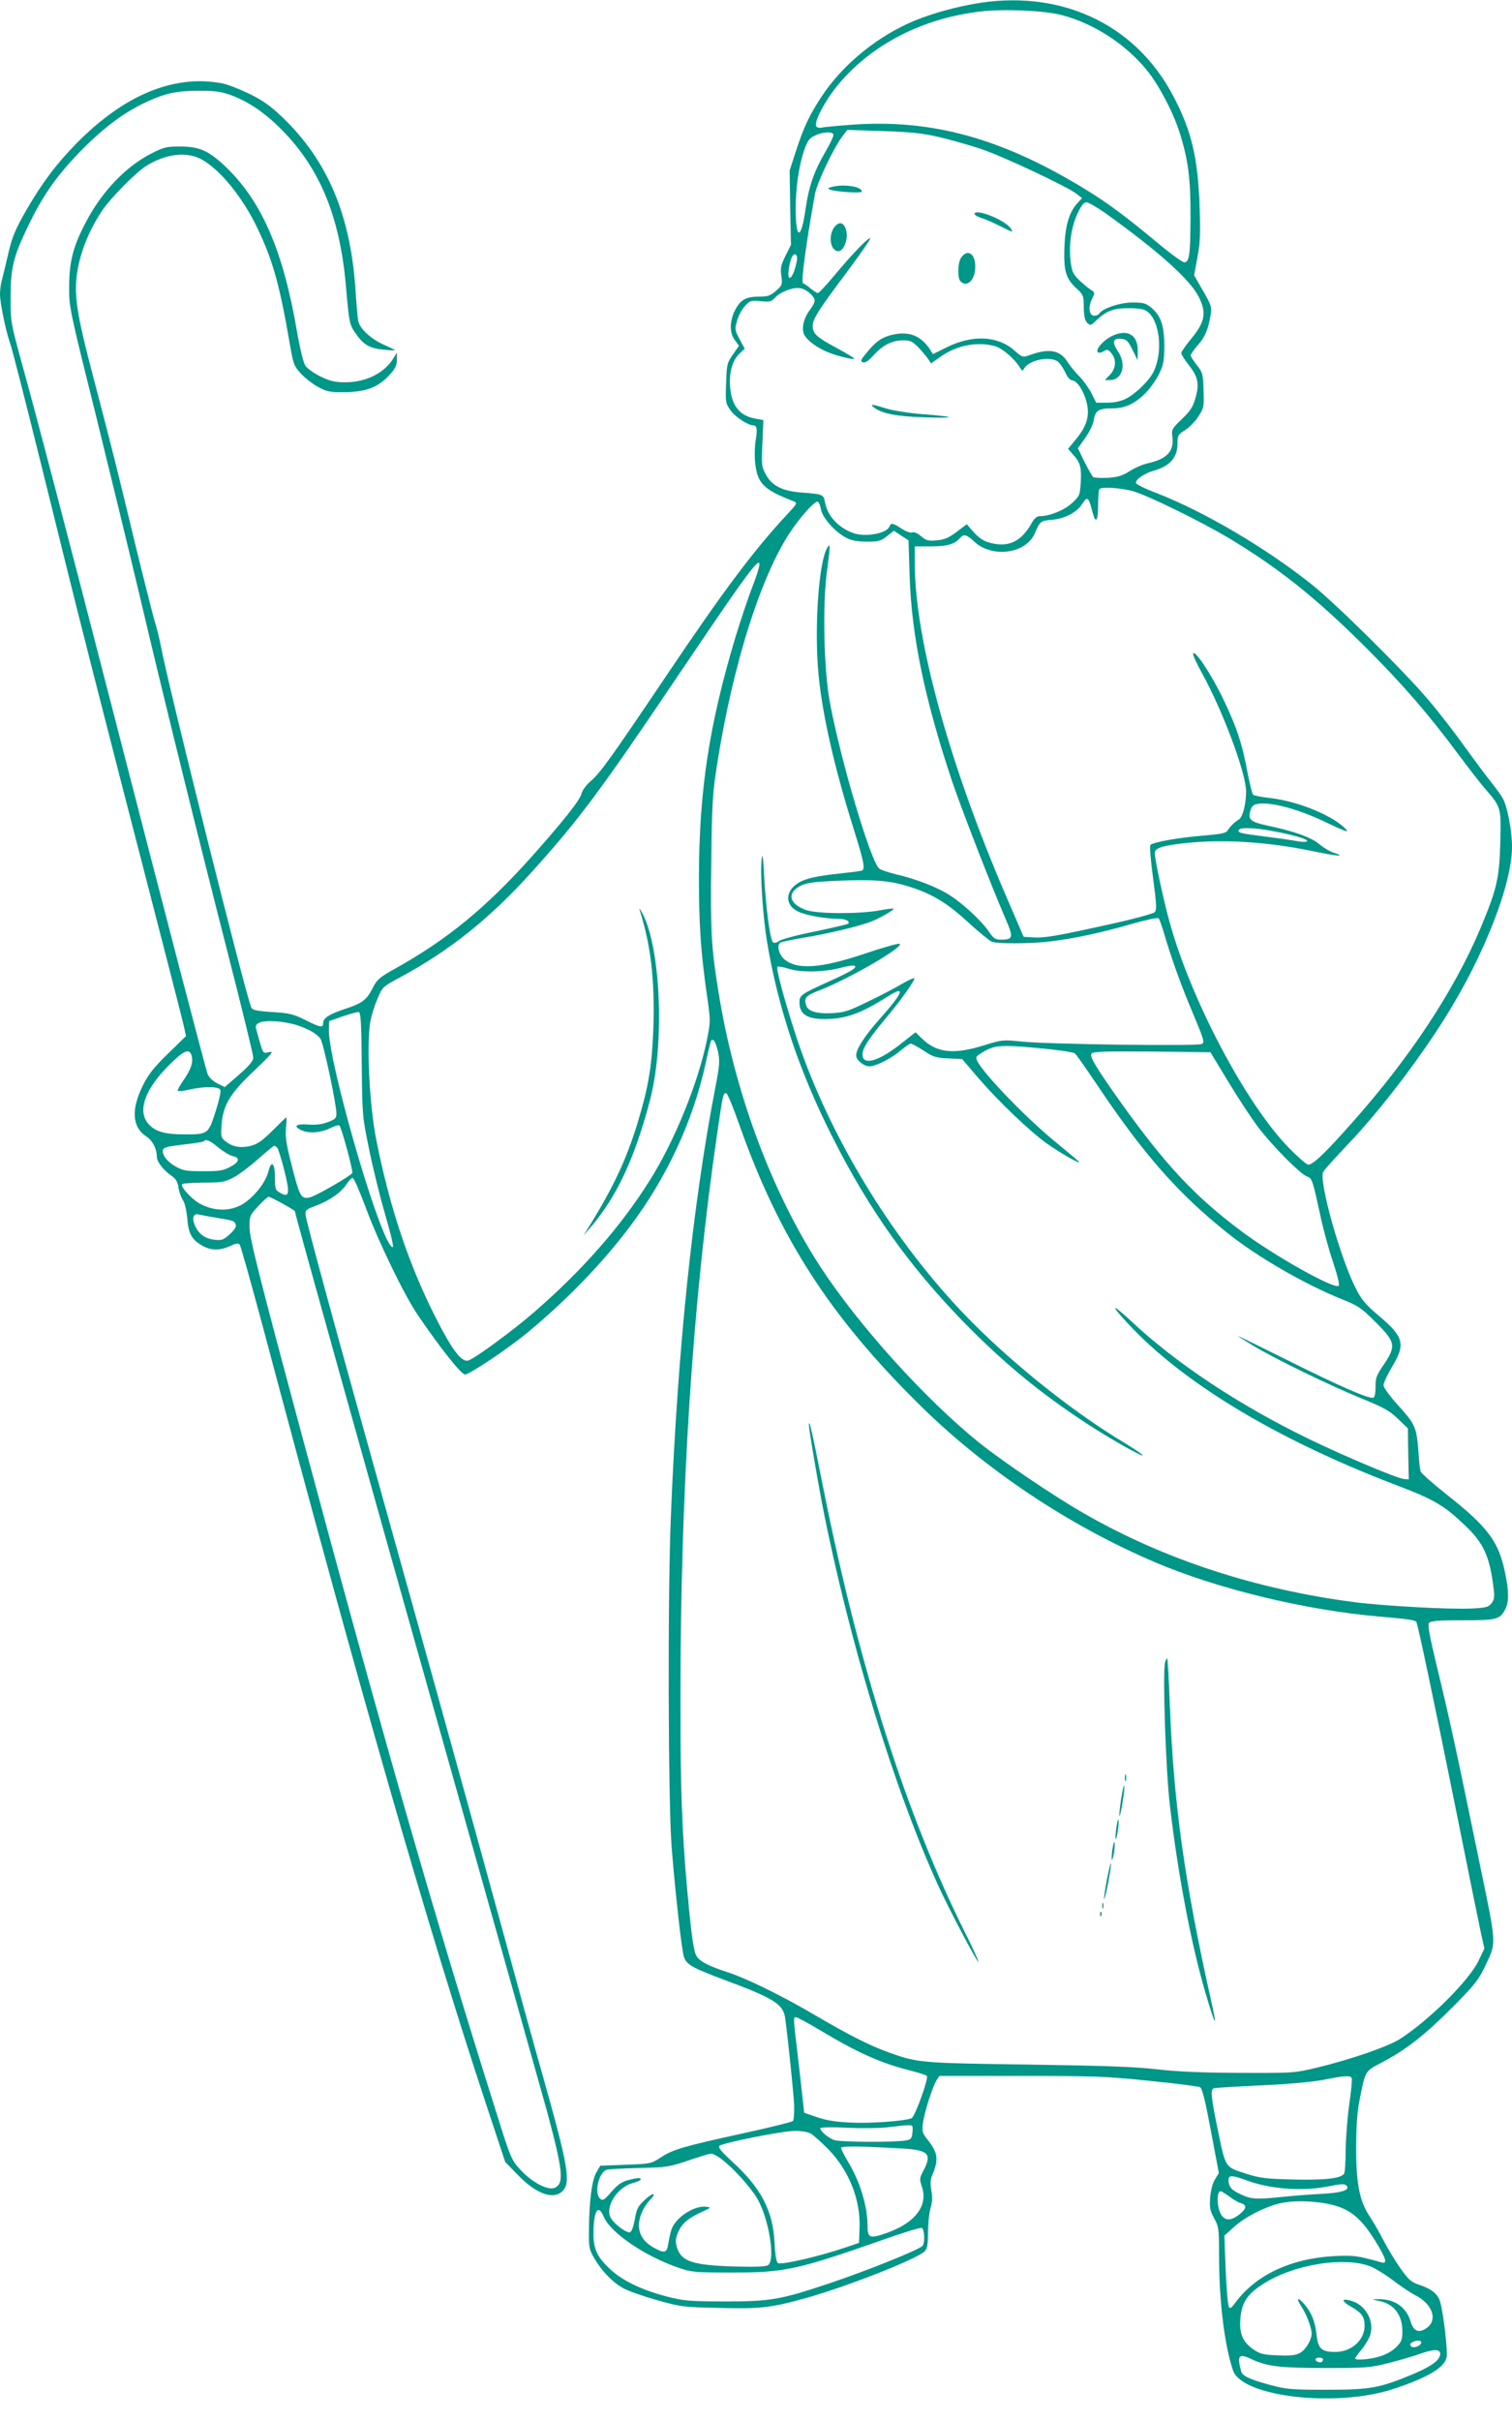 <?xml version="1.0" standalone="no"?>
<!DOCTYPE svg PUBLIC "-//W3C//DTD SVG 20010904//EN"
 "http://www.w3.org/TR/2001/REC-SVG-20010904/DTD/svg10.dtd">
<svg version="1.0" xmlns="http://www.w3.org/2000/svg"
 width="800pt" height="1280pt" viewBox="0 0 800 1280"
 preserveAspectRatio="xMidYMid meet">
<g transform="translate(0,1280) scale(0.1,-0.1)"
fill="#009688" stroke="none">
<path d="M5150 12779 c-130 -24 -253 -61 -347 -104 -184 -85 -354 -229 -458
-389 -65 -99 -92 -158 -136 -292 l-31 -96 3 -197 4 -196 -29 -58 c-24 -49 -28
-65 -22 -106 6 -46 5 -50 -28 -79 -30 -26 -43 -31 -91 -31 -68 0 -97 -16 -126
-72 -29 -58 -30 -120 -1 -158 l22 -30 -32 -46 c-31 -44 -33 -52 -36 -151 -4
-101 -3 -107 23 -144 24 -35 93 -80 122 -80 18 0 21 -23 11 -80 -5 -30 -6 -82
-3 -114 12 -113 43 -145 203 -207 23 -9 22 -11 -37 -74 -172 -185 -335 -402
-636 -850 -295 -438 -348 -512 -400 -557 -24 -21 -45 -50 -48 -65 -7 -33 -92
-141 -261 -331 -247 -276 -450 -442 -730 -598 -77 -43 -91 -55 -112 -96 -33
-66 -56 -84 -144 -113 -90 -30 -120 -49 -120 -76 0 -27 -15 -24 -95 16 -62 31
-82 36 -173 42 -82 5 -105 10 -112 23 -25 46 -445 1723 -479 1913 -6 32 -19
87 -30 122 -11 36 -59 226 -107 422 -92 384 -119 491 -219 873 -81 307 -99
410 -92 515 9 119 60 257 140 375 44 64 173 195 227 230 101 65 212 80 291 40
100 -52 224 -203 304 -373 81 -171 116 -300 171 -621 16 -91 20 -103 55 -141
21 -23 62 -55 91 -71 48 -26 62 -29 143 -28 111 1 175 25 235 90 32 35 40 51
40 81 l0 38 -19 -31 c-48 -78 -146 -127 -258 -126 -53 0 -78 7 -128 31 -35 17
-71 43 -80 58 -10 15 -29 93 -45 187 -71 412 -181 671 -364 852 -97 95 -147
119 -252 119 -74 0 -87 -3 -155 -38 -132 -67 -259 -199 -343 -359 -68 -127
-90 -212 -90 -343 -1 -109 1 -118 141 -680 77 -313 182 -745 233 -960 121
-515 307 -1269 469 -1901 72 -282 131 -523 131 -537 0 -18 -19 -42 -75 -91
l-76 -66 -40 20 c-23 12 -44 32 -50 48 -12 30 -222 837 -499 1912 -252 978
-400 1543 -478 1825 -66 240 -66 240 -66 370 0 158 14 215 90 374 75 157 146
261 265 386 125 130 236 215 354 271 110 52 167 64 295 64 81 0 112 -5 164
-24 88 -33 168 -86 249 -165 213 -206 324 -466 357 -841 17 -195 19 -206 48
-248 43 -64 75 -84 148 -91 35 -4 64 -5 64 -3 0 1 -26 14 -58 28 -70 31 -130
87 -137 128 -3 17 -10 96 -15 175 -28 390 -149 673 -385 900 -64 61 -103 89
-176 125 -52 25 -118 51 -148 56 -252 46 -513 -62 -764 -316 -110 -112 -185
-212 -271 -361 -56 -99 -71 -135 -92 -223 -13 -58 -29 -121 -34 -141 -6 -20
-10 -54 -10 -76 0 -47 32 -200 55 -263 9 -25 86 -326 171 -670 196 -796 280
-1126 630 -2480 59 -228 112 -436 118 -463 l10 -47 -96 -94 c-75 -73 -103
-109 -132 -167 -64 -129 -57 -223 21 -272 31 -21 53 -64 53 -107 0 -24 35 -69
72 -95 28 -19 37 -33 42 -65 3 -23 14 -53 24 -68 10 -15 19 -56 23 -97 6 -81
24 -112 80 -144 45 -26 91 -26 146 -2 31 15 44 17 51 8 6 -7 60 -201 122 -432
516 -1939 873 -3180 1182 -4115 l101 -305 65 -67 c100 -104 192 -136 240 -85
43 45 27 135 -106 607 -45 157 -142 510 -217 785 -146 534 -342 1240 -635
2290 -254 908 -400 1445 -403 1478 -2 26 3 31 53 49 72 27 136 71 163 114 12
18 27 34 33 34 6 0 37 -71 69 -157 67 -181 203 -461 274 -566 113 -167 231
-317 251 -317 25 0 231 139 335 225 208 173 394 366 539 559 196 261 334 560
400 864 13 63 27 116 29 119 12 11 24 -9 36 -60 10 -47 9 -69 -13 -183 -121
-626 -200 -1384 -236 -2264 -18 -419 -15 -1527 4 -1765 20 -249 54 -548 65
-577 15 -40 43 -56 211 -119 264 -98 313 -129 324 -201 14 -99 45 -399 48
-465 1 -40 -2 -77 -7 -82 -6 -5 -127 -35 -269 -66 -311 -68 -366 -84 -431
-127 -49 -32 -53 -33 -185 -38 l-134 -5 -22 -38 c-23 -42 -37 -152 -38 -312
-1 -82 2 -94 28 -139 41 -70 97 -128 154 -159 27 -15 107 -43 178 -63 124 -35
137 -37 324 -41 220 -6 277 0 460 51 209 57 591 207 632 248 14 14 18 34 18
101 0 45 6 102 13 126 10 32 11 58 5 94 -7 39 -6 59 6 86 33 79 28 115 -25
182 -29 36 -31 45 -26 89 7 55 51 194 73 228 l14 22 430 0 c391 0 453 -2 682
-26 139 -14 259 -29 268 -34 11 -6 27 -71 57 -231 l42 -223 -21 -34 c-12 -20
-22 -57 -25 -95 -4 -53 -1 -69 21 -110 25 -45 26 -56 26 -195 0 -244 29 -478
74 -610 48 -140 545 -197 848 -98 179 59 271 113 282 167 7 34 -18 244 -35
296 -13 41 -46 67 -110 88 -43 15 -56 26 -100 88 -28 40 -68 106 -89 147 -21
41 -54 98 -73 127 -54 80 -72 174 -72 368 1 110 6 186 18 245 32 162 28 154
120 202 123 64 228 146 373 292 111 112 137 144 167 207 67 140 68 107 -28
571 -121 588 -159 763 -221 1017 -41 170 -51 227 -43 237 9 11 50 14 178 14
182 0 197 4 226 60 19 37 19 91 -1 188 -34 168 -90 244 -311 418 -72 57 -134
112 -137 122 -3 9 -8 55 -11 102 -10 132 -17 146 -105 244 -48 53 -80 97 -80
110 0 11 21 55 45 96 73 120 63 159 -69 270 -66 55 -91 84 -119 138 -83 158
-201 577 -176 624 6 10 66 78 135 150 163 171 371 442 513 670 203 323 351
702 351 898 0 84 -23 206 -47 254 -9 17 -37 56 -62 87 -25 31 -89 117 -141
189 -52 73 -137 183 -189 244 -128 152 -493 513 -621 615 -244 194 -567 384
-818 482 -62 23 -112 48 -112 55 0 21 48 52 105 68 75 22 115 69 115 136 0 47
2 51 40 75 23 14 55 47 71 73 29 45 30 51 27 138 -3 87 -5 94 -35 132 -18 23
-33 46 -33 52 0 7 17 31 38 55 39 44 55 84 68 163 6 38 2 50 -41 124 l-47 82
17 93 c15 77 17 126 12 271 -9 259 -43 403 -142 589 -202 381 -602 564 -1055
482z m465 -58 c168 -43 340 -153 452 -291 65 -79 142 -227 176 -336 44 -140
57 -242 56 -444 -1 -197 -6 -233 -31 -238 -8 -2 -74 45 -144 104 -161 134
-260 208 -372 277 -446 275 -821 379 -1249 347 -79 -6 -149 -13 -156 -15 -7
-3 -18 -1 -26 4 -22 14 43 139 116 226 177 211 444 348 748 384 122 15 335 6
430 -18z m-650 -645 c61 -14 160 -42 220 -62 112 -36 470 -204 515 -242 l25
-20 -22 -24 c-45 -48 -66 -116 -71 -229 -5 -129 6 -170 61 -222 39 -36 41 -40
41 -102 1 -47 6 -69 18 -82 17 -16 19 -16 50 14 53 49 89 63 170 63 50 0 81
-5 96 -16 68 -47 87 -213 36 -319 -22 -47 -97 -120 -149 -145 -26 -13 -62 -20
-98 -20 l-57 0 -25 50 c-14 27 -42 66 -62 87 -21 20 -50 56 -65 79 -40 64
-100 73 -205 34 -31 -11 -35 -10 -78 28 -87 76 -220 82 -354 16 l-75 -37 -15
24 c-48 73 -110 98 -197 79 -57 -13 -89 -35 -138 -95 -32 -38 -35 -46 -21 -51
12 -5 30 7 59 39 48 53 97 77 157 77 35 0 47 -6 78 -37 20 -21 43 -49 52 -62
l15 -23 59 41 c83 56 188 75 280 50 38 -11 104 -67 132 -114 12 -19 13 -19 23
-2 29 45 142 66 180 32 11 -10 27 -35 37 -56 10 -23 24 -39 37 -41 27 -4 61
-57 76 -119 16 -68 1 -121 -55 -190 l-44 -53 29 -33 c37 -42 43 -67 38 -149
-4 -63 -7 -69 -45 -104 -40 -38 -119 -70 -170 -70 -16 0 -29 -10 -41 -31 -58
-106 -129 -139 -234 -107 -25 7 -53 27 -76 53 l-37 42 -53 -40 c-43 -32 -64
-41 -106 -45 -45 -4 -56 -1 -83 22 -19 16 -37 24 -47 20 -10 -4 -33 5 -56 20
-46 30 -56 32 -64 11 -14 -37 -130 -58 -193 -34 -79 29 -135 91 -148 162 -8
42 -9 43 -125 52 -100 7 -156 36 -188 95 -23 43 -24 51 -18 167 l5 121 -38 7
c-86 14 -129 66 -138 166 -7 74 11 141 48 177 l29 28 -27 50 c-25 48 -26 53
-13 98 7 26 26 61 42 78 27 29 32 30 82 25 48 -5 57 -3 77 19 30 32 101 58
136 49 35 -8 73 -43 73 -65 0 -10 -10 -30 -22 -45 -33 -42 -47 -94 -36 -128
13 -35 73 -80 142 -105 53 -20 126 -36 126 -28 0 2 -39 26 -87 52 -112 60
-133 79 -133 120 0 37 27 80 198 308 61 83 109 152 106 155 -7 8 -89 -76 -181
-186 -47 -57 -90 -103 -95 -103 -6 0 -23 11 -39 24 -15 13 -34 26 -41 28 -11
4 18 218 64 472 12 62 98 242 145 305 l26 34 186 -6 c148 -5 208 -11 296 -31z
m-555 10 c0 -8 -18 -46 -40 -84 -64 -110 -90 -185 -108 -310 -24 -165 -52
-162 -52 5 0 107 16 222 43 303 19 55 27 68 57 82 43 22 100 24 100 4z m1438
-413 c282 -202 450 -353 495 -444 42 -84 33 -133 -43 -224 -27 -33 -50 -66
-50 -73 0 -7 18 -35 40 -63 49 -62 57 -100 35 -175 -13 -46 -27 -68 -72 -111
-53 -51 -55 -55 -50 -94 10 -75 -29 -117 -128 -139 -28 -6 -72 -25 -98 -42
-38 -24 -62 -32 -115 -35 -37 -2 -72 0 -78 4 -5 4 -26 40 -46 80 l-35 72 39
55 c22 31 42 72 45 93 7 51 26 63 95 63 72 0 123 24 184 86 23 25 54 69 68 99
22 46 26 67 26 147 0 107 -18 158 -69 201 -28 23 -41 27 -99 27 -66 0 -159
-31 -176 -59 -4 -6 -15 -11 -26 -11 -27 0 -34 44 -13 87 17 36 17 36 -8 52
-13 8 -40 31 -61 51 -30 30 -37 45 -43 94 -11 88 2 182 35 254 21 45 34 62 48
62 11 0 56 -26 100 -57z m-1639 -284 c-19 -70 -45 -81 -36 -15 8 60 25 92 39
78 8 -8 7 -26 -3 -63z m1792 -1189 c82 -25 352 -158 494 -242 267 -160 465
-317 731 -582 200 -200 332 -353 494 -571 53 -71 115 -151 137 -176 86 -99 86
-99 81 -287 -5 -191 -19 -247 -107 -457 -140 -330 -375 -685 -683 -1030 -142
-160 -201 -215 -226 -215 -9 0 -56 41 -105 91 -230 238 -520 790 -631 1200
-31 112 -76 324 -76 356 0 27 34 39 155 53 200 22 430 9 671 -40 145 -30 190
-33 120 -10 -20 6 -54 27 -77 46 -43 36 -136 69 -281 99 -82 18 -97 32 -82 78
9 30 22 37 69 37 76 0 208 -40 334 -101 90 -43 119 -54 105 -38 -64 72 -253
151 -404 168 -45 5 -86 13 -90 18 -5 4 -18 59 -30 120 -28 152 -59 244 -134
398 -61 125 -146 251 -153 228 -3 -7 19 -53 47 -104 111 -201 232 -527 233
-624 0 -69 -18 -138 -39 -150 -21 -12 -46 -37 -59 -58 -8 -14 -36 -19 -131
-27 -125 -10 -262 -34 -277 -49 -5 -5 1 -83 14 -176 19 -143 20 -168 8 -180
-8 -8 -115 -37 -239 -64 -284 -63 -344 -73 -405 -69 l-49 3 -88 204 c-305 707
-488 1371 -488 1772 l0 89 85 0 c87 0 127 12 154 44 20 23 34 20 74 -17 94
-90 273 -67 321 40 30 68 30 68 94 74 67 6 129 39 158 84 27 42 34 37 54 -42
17 -67 30 -51 30 35 0 43 3 82 7 85 13 14 123 6 184 -13z m-1657 -96 c9 -44
74 -117 131 -147 29 -16 59 -21 110 -22 62 0 74 3 108 29 l37 29 38 -26 39
-25 6 -194 c11 -314 79 -643 222 -1073 50 -148 206 -552 288 -741 40 -92 37
-104 -25 -104 -32 0 -41 5 -66 43 -41 58 -136 147 -207 192 -65 42 -178 86
-282 110 -37 9 -78 22 -90 30 -44 29 -209 585 -264 890 -30 166 -37 500 -15
672 20 151 20 167 1 132 -42 -77 -65 -395 -47 -634 17 -220 82 -511 192 -860
49 -157 58 -199 42 -209 -5 -3 -53 -9 -108 -15 -135 -14 -197 -28 -236 -55
-64 -43 -64 -113 2 -146 40 -21 143 -39 217 -40 38 0 63 -13 50 -26 -3 -3 -80
-21 -171 -40 -92 -18 -178 -41 -192 -50 -17 -12 -28 -14 -35 -7 -15 15 -37
185 -46 348 -5 102 -9 127 -13 92 -9 -74 6 -309 30 -447 58 -346 172 -686 350
-1035 190 -376 405 -677 690 -969 213 -217 398 -370 649 -535 118 -77 290
-175 297 -169 2 3 -37 30 -88 61 -310 185 -677 485 -920 754 -368 406 -672
926 -831 1418 -59 183 -102 344 -94 352 4 3 32 -2 63 -12 65 -20 192 -17 284
9 30 8 59 11 63 7 11 -11 -21 -30 -143 -85 -143 -65 -150 -70 -150 -109 1 -61
40 -87 132 -87 112 0 191 28 336 120 96 61 82 21 -44 -120 -81 -92 -124 -158
-124 -193 0 -24 40 -57 70 -57 35 0 117 42 167 85 23 19 46 35 52 35 6 0 37
-17 68 -37 49 -33 64 -38 130 -41 l74 -4 83 -97 c114 -132 276 -286 366 -350
69 -49 170 -107 170 -97 0 2 -53 46 -117 99 -153 123 -384 361 -422 434 -10
21 -8 25 21 43 69 43 98 45 296 27 102 -9 191 -22 199 -28 8 -7 59 -80 115
-163 248 -371 431 -579 693 -788 159 -127 410 -272 610 -352 78 -31 100 -46
163 -109 118 -116 122 -134 50 -240 -35 -52 -41 -67 -40 -113 0 -32 -4 -54
-12 -57 -21 -8 -183 63 -453 198 -145 72 -263 130 -263 129 0 -2 37 -25 83
-53 115 -69 398 -207 569 -277 121 -49 151 -66 195 -109 l52 -50 2 -135 3
-135 -25 2 c-34 2 -314 120 -504 212 -371 180 -705 402 -942 625 -46 43 -83
73 -83 67 0 -7 42 -55 93 -108 295 -306 786 -597 1407 -833 185 -70 242 -104
347 -204 104 -98 136 -167 157 -348 4 -36 1 -52 -13 -69 -16 -20 -30 -23 -107
-27 -113 -5 -455 13 -611 33 -525 67 -1015 227 -1439 471 -151 86 -426 272
-549 370 -286 229 -644 625 -848 939 -257 398 -450 918 -535 1445 -39 238 -44
331 -39 690 4 306 7 364 30 510 84 541 240 1028 402 1256 59 83 121 148 133
140 5 -3 13 -22 16 -42z m-363 -407 c-22 -57 -62 -177 -90 -268 -139 -463
-192 -811 -193 -1269 0 -253 10 -398 43 -628 19 -133 19 -134 -1 -234 -46
-225 -171 -533 -300 -738 -153 -245 -360 -481 -617 -703 -108 -94 -310 -242
-345 -253 -35 -11 -85 54 -171 223 -144 283 -245 586 -316 943 -37 187 -53
513 -31 631 6 30 22 82 37 116 26 62 27 64 117 112 265 143 472 308 695 554
251 277 370 437 774 1037 273 405 368 541 411 588 36 40 31 2 -13 -111z m2750
-1292 c113 -21 191 -44 185 -54 -3 -5 -25 -5 -48 -1 -24 5 -101 16 -173 25
-136 17 -149 21 -140 36 9 14 82 11 176 -6z m-1916 -296 c120 -38 198 -86 314
-193 53 -48 106 -92 119 -97 32 -12 209 -11 312 2 123 15 265 45 424 91 76 22
142 36 146 31 5 -4 18 -42 30 -83 33 -113 79 -243 127 -360 86 -206 88 -211
72 -222 -18 -12 -815 -2 -954 13 -98 10 -102 10 -199 -20 -159 -50 -250 -40
-327 35 l-35 34 -70 -55 c-112 -90 -195 -120 -209 -76 -10 32 18 80 109 190
93 110 171 220 163 227 -2 3 -32 -11 -65 -30 -33 -20 -113 -62 -178 -93 -104
-51 -126 -58 -191 -62 -86 -4 -131 11 -139 45 -10 39 0 48 77 78 156 61 455
235 417 244 -10 2 -93 -22 -185 -53 -230 -77 -355 -86 -423 -29 -30 26 -42 76
-20 89 5 3 62 15 126 26 129 21 294 61 357 86 45 18 121 62 115 67 -1 2 -37
-2 -78 -10 -108 -19 -324 -18 -383 2 -92 31 -106 91 -31 129 31 15 69 21 184
26 203 9 289 2 395 -32z m-2901 -939 c3 -274 3 -275 40 -454 20 -98 57 -248
82 -333 48 -168 53 -201 29 -169 -78 103 -325 967 -325 1135 0 28 1 51 3 51 1
0 34 11 72 25 39 13 76 23 83 22 11 -2 14 -58 16 -277z m-389 219 c73 -13 149
-51 171 -84 16 -25 84 -344 84 -396 0 -23 -7 -30 -45 -44 -31 -12 -63 -16
-105 -13 -65 5 -81 -9 -35 -30 40 -18 100 -14 150 10 24 12 47 19 51 15 11
-11 73 -239 68 -251 -7 -15 -192 -122 -224 -129 -48 -11 -54 0 -101 186 -24
93 -30 136 -26 180 3 31 4 57 2 57 -2 0 -34 -31 -72 -69 -52 -52 -80 -72 -113
-81 -53 -14 -99 -7 -135 22 -26 20 -27 25 -23 87 8 106 43 165 173 288 97 93
106 104 78 98 -35 -7 -29 -18 -69 127 -10 36 61 48 171 27z m-510 -177 c7 -34
-5 -69 -45 -127 -17 -24 -30 -48 -30 -53 0 -5 25 -4 58 4 79 19 161 18 168 -1
4 -8 -8 -60 -26 -116 -38 -118 -40 -119 -163 -119 -103 0 -153 14 -189 52 -63
67 -25 182 103 311 84 84 113 96 124 49z m5483 -132 c51 -85 124 -196 162
-246 75 -98 224 -248 258 -258 24 -8 28 -21 68 -205 14 -68 44 -178 66 -243
24 -73 37 -123 31 -129 -21 -21 -345 161 -518 291 -244 183 -398 348 -633 676
-128 180 -165 241 -158 259 5 13 48 15 318 13 l312 -3 94 -155z m-2587 -227
c211 -599 480 -1016 960 -1489 346 -340 785 -633 1240 -827 331 -141 793 -253
1184 -287 161 -14 193 -19 199 -29 8 -13 99 -444 217 -1031 60 -300 117 -579
126 -621 l17 -75 -31 -65 c-48 -101 -255 -309 -413 -412 -63 -41 -262 -110
-445 -154 -118 -28 -124 -28 -410 -27 -207 1 -331 7 -435 19 -111 13 -271 19
-680 25 -575 8 -584 9 -740 65 -101 37 -205 89 -389 197 -175 103 -363 195
-466 228 -93 30 -142 55 -159 83 -16 24 -28 108 -51 362 -27 303 -35 522 -35
990 0 1118 64 2109 196 3010 28 193 31 208 47 202 7 -2 37 -76 68 -164z
m-2755 -123 c26 -21 60 -42 76 -45 40 -9 35 -31 -14 -57 -37 -20 -58 -23 -143
-23 -85 0 -106 3 -142 23 -47 25 -76 62 -71 89 3 14 21 19 106 29 56 6 105 14
109 17 13 14 32 6 79 -33z m312 -2 c5 -7 22 -62 37 -121 30 -122 26 -144 -23
-116 -25 14 -27 20 -27 76 0 80 -18 101 -34 40 -13 -54 -61 -119 -118 -163
-69 -53 -166 -56 -250 -8 -44 26 -101 90 -89 101 4 4 55 7 114 8 96 0 112 3
157 27 28 14 86 58 130 97 44 39 83 71 86 71 4 0 11 -6 17 -12z m27 -294 c36
-20 65 -38 65 -40 0 -13 380 -1374 796 -2849 267 -946 509 -1808 539 -1915 84
-313 91 -379 40 -402 -35 -16 -121 29 -182 96 -47 51 -51 59 -130 312 -326
1033 -586 1937 -1022 3559 -235 874 -281 1057 -281 1117 0 56 2 61 46 108 26
28 50 50 55 50 5 0 38 -16 74 -36z m-350 -75 c92 -15 94 -16 102 -35 4 -12 -5
-28 -31 -52 -35 -31 -43 -34 -83 -29 -49 5 -84 32 -103 78 -16 39 -6 63 23 55
12 -3 54 -11 92 -17z m3190 -4295 c200 -120 321 -175 476 -214 46 -12 88 -25
93 -30 11 -11 -63 -217 -81 -224 -38 -15 -218 -28 -317 -23 -79 3 -131 11
-181 28 l-70 24 -8 70 c-4 39 -16 147 -27 240 -24 200 -23 195 -7 195 6 0 62
-30 122 -66z m2817 -256 c3 -7 -3 -69 -13 -138 -10 -69 -18 -177 -19 -240 0
-63 -4 -120 -8 -127 -16 -25 -100 -35 -268 -31 -153 4 -177 7 -258 33 -106 35
-101 26 -145 241 -34 166 -37 203 -18 209 6 2 118 9 247 15 143 6 272 18 330
29 116 23 146 25 152 9z m-2324 -285 c-3 -33 -7 -39 -33 -44 -52 -11 -352 -10
-382 2 -31 11 -73 47 -73 62 0 5 57 7 143 3 78 -4 174 -2 212 2 39 5 85 10
103 11 32 1 33 0 30 -36z m-540 -7 c15 -8 57 -46 95 -84 110 -114 171 -268
165 -418 l-3 -77 -70 -24 c-138 -47 -345 -95 -359 -83 -9 7 -15 44 -18 108 -8
168 -71 289 -222 427 -57 52 -78 77 -70 85 15 15 331 79 397 79 32 1 70 -5 85
-13z m501 -81 c123 -8 142 -30 98 -114 -22 -41 -23 -46 -9 -88 33 -98 -34
-188 -179 -241 -97 -35 -109 -31 -109 35 0 105 -40 236 -106 344 -18 31 -34
62 -34 68 0 11 101 10 339 -4z m-973 -54 c61 -45 157 -151 192 -212 60 -106
95 -318 57 -349 -11 -9 -58 -11 -182 -8 -222 7 -281 27 -303 106 -7 28 -6 44
9 77 20 46 53 73 127 107 48 22 48 22 19 26 -66 7 -167 -62 -184 -126 -6 -21
-13 -54 -16 -74 -7 -46 -21 -48 -82 -13 -70 42 -90 105 -57 183 8 20 27 49 41
64 42 43 19 44 -27 1 -35 -33 -42 -47 -51 -101 -7 -37 -17 -66 -25 -69 -17 -6
-78 38 -100 72 -37 56 28 165 113 188 23 6 43 15 43 19 0 11 -13 10 -66 -3
-34 -9 -55 -23 -89 -62 -37 -43 -46 -49 -59 -37 -35 28 -7 145 36 154 13 3 91
7 173 9 141 3 157 6 255 39 58 20 112 36 121 37 9 1 34 -12 55 -28z m2770
-110 c129 -50 304 -63 444 -35 63 13 84 14 93 5 24 -24 -20 -39 -131 -45 -59
-3 -152 -10 -207 -16 -141 -14 -163 -13 -221 14 -50 23 -64 40 -64 77 0 24 21
24 86 0z m-80 -90 c21 -16 49 -32 62 -35 31 -10 27 -29 -12 -60 -40 -30 -67
-33 -89 -8 -28 31 -34 132 -8 132 4 0 25 -13 47 -29z m568 -50 c84 -27 139
-79 209 -194 53 -88 59 -113 25 -103 -124 35 -146 38 -248 33 -234 -13 -420
-102 -528 -252 -17 -23 -24 -27 -30 -17 -5 8 -13 96 -17 195 l-7 182 51 46
c59 53 156 103 239 124 80 20 219 14 306 -14z m-3880 -55 c36 -86 218 -210
400 -272 64 -22 85 -24 279 -24 280 0 344 14 801 174 104 37 195 65 203 62 14
-6 18 -73 5 -94 -12 -19 -301 -135 -502 -202 -255 -85 -306 -93 -550 -93 -188
1 -213 3 -305 27 -130 34 -232 83 -296 143 -69 64 -89 107 -89 186 0 123 24
164 54 93z m4065 -267 c24 -11 76 -43 115 -73 39 -30 90 -63 112 -75 90 -44
122 -127 67 -171 -43 -33 -73 -23 -89 29 -23 79 -86 122 -174 120 -34 -1 -34
-1 9 -10 77 -15 121 -74 121 -160 0 -44 -4 -55 -33 -84 -20 -20 -54 -39 -87
-49 -53 -16 -130 -22 -130 -10 0 3 16 25 36 49 19 24 40 60 45 79 20 73 -27
155 -101 176 -54 16 -55 0 -1 -31 57 -33 71 -53 71 -101 0 -76 -70 -138 -155
-138 -73 0 -91 17 -99 90 -8 71 -26 116 -62 159 -36 43 -50 39 -20 -6 28 -42
56 -115 56 -145 0 -35 -32 -88 -63 -104 -22 -12 -52 -15 -117 -12 -76 3 -92 7
-128 31 -57 40 -76 84 -69 164 6 81 35 127 113 178 164 109 446 154 583 94z
m261 -399 c0 -17 -41 -33 -53 -21 -9 9 -8 14 3 21 20 13 50 13 50 0z m100 -60
c0 -32 -44 -65 -138 -105 -181 -76 -230 -85 -461 -85 -188 0 -214 2 -299 25
-108 29 -149 48 -155 72 -23 85 -13 97 55 65 82 -39 152 -47 393 -47 216 0
236 2 335 27 58 15 130 36 160 47 75 27 110 27 110 1z m-620 -28 c0 -14 -11
-21 -26 -15 -21 8 -17 23 6 23 11 0 20 -4 20 -8z"/>
<path d="M4400 11811 c-21 -6 -22 -8 -8 -14 32 -12 168 -20 168 -10 0 27 -97
41 -160 24z"/>
<path d="M5156 11671 c-3 -5 11 -15 31 -22 21 -6 69 -27 107 -46 66 -33 69
-34 54 -12 -27 43 -177 105 -192 80z"/>
<path d="M4418 11603 c-34 -40 -29 -116 8 -130 39 -15 71 77 44 128 -13 24
-32 24 -52 2z"/>
<path d="M5086 11438 c-19 -26 -21 -109 -4 -126 35 -35 78 7 78 78 0 69 -41
95 -74 48z"/>
<path d="M5878 11020 c-43 -23 -83 -69 -69 -83 5 -5 17 -3 30 5 20 12 24 10
42 -11 27 -34 24 -79 -8 -113 l-27 -28 27 0 c66 0 89 83 41 153 -32 48 -26 69
18 65 29 -3 36 -10 60 -58 l27 -55 1 51 c0 86 -59 117 -142 74z"/>
<path d="M4625 10644 c41 -31 120 -47 260 -51 77 -3 138 -3 134 1 -3 3 -63 10
-135 15 -75 6 -157 19 -194 30 -77 24 -92 26 -65 5z"/>
<path d="M3385 7985 c59 -186 80 -370 72 -621 -7 -200 -25 -309 -82 -498 -60
-199 -132 -351 -266 -566 l-22 -35 34 39 c141 163 239 372 319 681 79 306 55
821 -47 995 -10 17 -12 18 -8 5z"/>
<path d="M4280 5264 c0 -26 43 -278 70 -419 141 -722 380 -1506 615 -2020 53
-117 206 -407 212 -402 2 3 -29 72 -70 153 -310 620 -560 1401 -748 2338 -60
304 -79 388 -79 350z"/>
<path d="M6164 4005 c-13 -54 4 -573 26 -755 41 -355 111 -725 185 -980 55
-188 69 -212 34 -57 -141 630 -198 1037 -219 1556 -5 140 -12 256 -14 259 -3
2 -8 -8 -12 -23z"/>
<path d="M5952 3395 c0 -16 2 -22 5 -12 2 9 2 23 0 30 -3 6 -5 -1 -5 -18z"/>
<path d="M5931 3279 c-7 -45 -10 -83 -8 -85 2 -3 10 32 17 76 7 44 11 83 8 85
-3 3 -10 -32 -17 -76z"/>
<path d="M5906 3129 c-4 -28 -5 -53 -3 -56 3 -2 8 19 12 47 4 28 5 53 2 56 -2
3 -7 -19 -11 -47z"/>
<path d="M5885 3015 c-3 -26 -4 -49 -2 -51 3 -3 8 16 12 41 3 26 4 49 2 51 -3
3 -8 -16 -12 -41z"/>
<path d="M5856 2854 c-10 -52 -16 -97 -14 -99 2 -3 12 38 22 91 10 52 16 97
14 99 -2 3 -12 -38 -22 -91z"/>
<path d="M5832 2720 c0 -14 2 -19 5 -12 2 6 2 18 0 25 -3 6 -5 1 -5 -13z"/>
<path d="M5821 2674 c0 -11 3 -14 6 -6 3 7 2 16 -1 19 -3 4 -6 -2 -5 -13z"/>
</g>
</svg>
